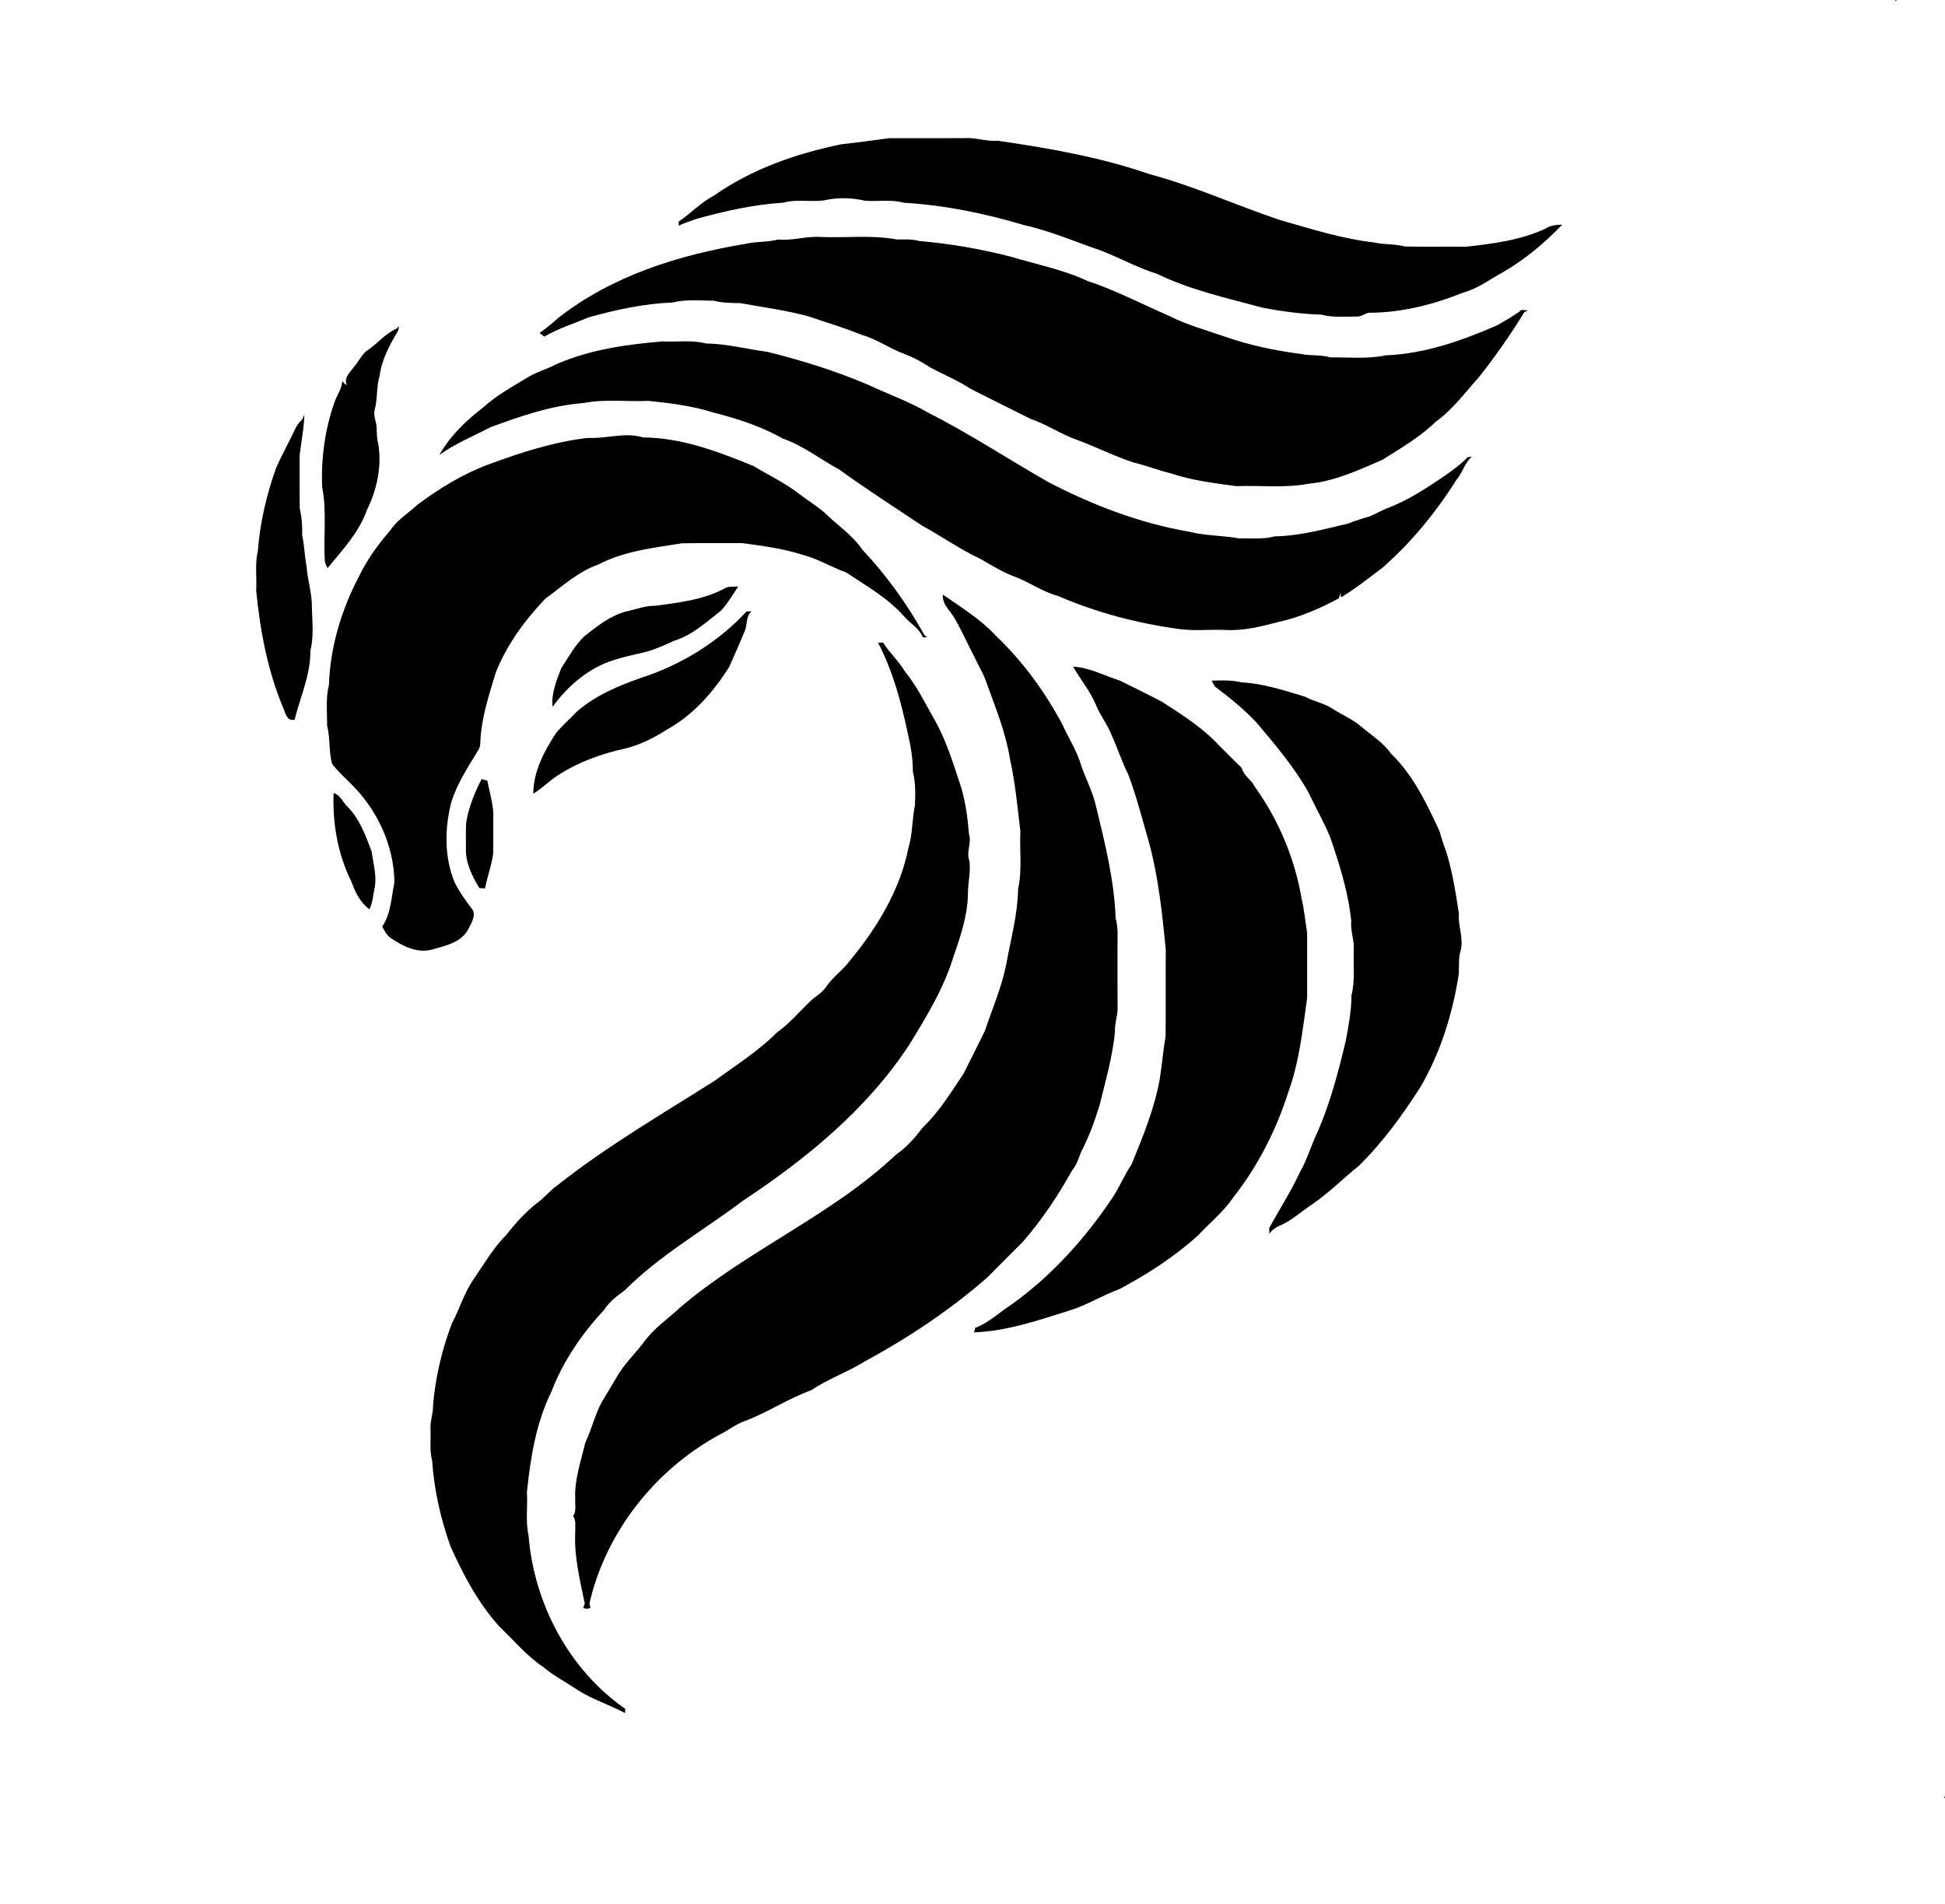 <?xml version="1.0" encoding="UTF-8" standalone="yes"?>
<svg width="807pt" height="790pt" viewBox="0 0 807 790" version="1.1" xmlns="http://www.w3.org/2000/svg">
  <g id="#000000ff">
    <path fill="#000000" opacity="1.00" d=" M 786.27 0.00 L 786.73 0.00 L 786.90 0.34 L 786.53 0.39 L 786.27 0.00 Z"/>
    <path fill="#000000" opacity="1.00" d=" M 349.07 59.86 C 355.73 59.13 362.37 58.20 369.02 57.32 C 379.34 57.31 389.67 57.37 400.00 57.31 C 404.74 56.95 409.26 58.79 414.00 58.39 C 435.31 61.49 456.68 65.21 477.08 72.29 C 495.56 77.22 512.98 85.23 531.08 91.28 C 543.94 94.93 556.77 99.08 570.11 100.57 C 574.33 101.60 578.72 101.10 582.92 102.26 C 591.28 102.48 599.65 102.23 608.01 102.37 C 619.21 101.16 630.68 99.70 641.05 94.95 C 643.16 93.53 645.66 93.23 648.17 93.21 C 640.96 100.74 632.84 107.54 623.81 112.80 C 618.31 115.77 613.26 119.73 607.12 121.37 C 594.69 126.38 581.38 129.77 567.94 129.74 C 566.24 130.08 564.82 131.41 563.03 131.32 C 558.06 131.26 553.01 131.84 548.16 130.52 C 540.09 130.29 532.06 129.19 524.11 127.71 C 509.23 123.70 493.98 120.36 480.04 113.60 C 472.01 111.12 464.65 106.97 456.82 103.96 C 446.26 100.37 435.97 95.85 425.04 93.43 C 408.78 88.55 391.97 85.11 375.04 84.11 C 369.77 82.63 364.27 83.69 358.90 83.27 C 353.36 82.01 347.50 81.81 341.95 83.12 C 336.33 83.90 330.54 82.52 325.00 84.09 C 312.83 84.81 300.87 87.54 289.15 90.75 C 286.63 91.70 284.02 92.42 281.60 93.63 C 281.61 93.19 281.62 92.33 281.62 91.89 C 286.63 88.58 290.72 83.99 296.12 81.23 C 311.83 70.13 330.35 63.71 349.07 59.86 Z"/>
    <path fill="#000000" opacity="1.00" d=" M 322.90 99.37 C 329.03 99.94 334.91 97.81 341.03 98.33 C 351.36 98.71 361.83 97.42 372.04 99.34 C 375.18 99.36 378.38 99.11 381.45 99.99 C 394.13 101.07 406.77 103.27 419.12 106.42 C 429.84 109.63 440.92 111.78 451.12 116.52 C 462.98 120.44 474.04 126.28 485.46 131.23 C 492.65 134.86 500.47 136.97 508.06 139.59 C 518.27 143.25 528.98 145.41 539.72 146.85 C 543.77 147.66 547.96 147.08 551.97 148.27 C 559.61 148.17 567.38 149.02 574.90 147.42 C 591.02 146.79 606.47 141.37 621.12 134.99 C 624.59 132.97 628.15 131.05 631.33 128.57 C 632.00 128.62 633.34 128.72 634.01 128.77 C 633.63 128.94 632.88 129.29 632.50 129.46 C 626.72 138.84 620.43 147.93 613.56 156.54 C 607.86 162.90 602.72 169.90 595.72 174.95 C 589.20 181.32 581.24 185.90 573.58 190.75 C 563.76 195.00 553.81 199.67 543.00 200.68 C 533.10 202.55 522.96 201.31 512.95 201.68 C 503.86 200.44 494.67 199.36 485.92 196.42 C 480.70 195.14 475.69 193.16 470.46 191.91 C 462.40 189.32 454.85 185.41 446.91 182.51 C 440.22 180.20 434.35 176.06 427.64 173.80 C 419.32 169.66 410.99 165.53 402.71 161.31 C 397.28 157.74 391.22 155.33 385.56 152.20 C 382.26 149.96 378.68 148.13 374.94 146.72 C 368.96 144.53 363.72 140.62 357.54 138.94 C 350.35 135.95 342.85 133.79 335.49 131.26 C 326.18 128.71 316.58 127.46 307.10 125.75 C 303.41 125.70 299.71 125.69 296.11 124.74 C 290.44 124.74 284.65 124.09 279.09 125.49 C 267.25 125.95 255.54 128.50 244.13 131.68 C 238.02 134.31 231.56 136.25 225.82 139.67 C 225.34 139.28 224.37 138.50 223.89 138.11 C 226.63 136.17 229.25 134.06 231.74 131.80 C 253.97 114.44 281.56 105.78 309.06 101.21 C 313.62 100.12 318.35 100.53 322.90 99.37 Z"/>
    <path fill="#000000" opacity="1.00" d=" M 164.50 136.36 C 164.76 136.09 165.29 135.54 165.55 135.27 C 165.47 135.72 165.32 136.63 165.24 137.08 C 161.77 142.93 158.40 149.05 157.51 155.90 C 156.07 160.48 156.74 165.33 155.48 169.93 C 154.77 172.66 156.36 175.27 156.30 177.99 C 156.33 180.19 156.43 182.40 157.00 184.53 C 158.42 193.77 156.34 203.29 152.23 211.60 C 148.98 220.92 142.00 228.20 135.89 235.72 C 135.50 234.84 135.04 233.98 134.79 233.05 C 134.11 222.71 135.69 212.21 133.66 201.99 C 133.18 190.17 134.82 178.24 138.71 167.04 C 139.71 164.01 141.86 161.39 142.02 158.09 C 142.22 158.14 143.76 160.56 143.71 159.25 C 142.79 156.34 145.44 154.30 146.90 152.18 C 148.97 149.82 150.19 146.64 152.98 144.97 C 156.91 142.22 160.02 138.32 164.50 136.36 Z"/>
    <path fill="#000000" opacity="1.00" d=" M 230.52 151.24 C 244.52 145.03 259.90 142.88 275.01 141.63 C 280.97 141.97 287.06 140.94 292.92 142.49 C 301.56 142.59 309.99 144.87 318.54 145.99 C 332.80 149.57 346.91 153.92 360.43 159.74 C 368.76 163.61 377.46 166.71 385.41 171.37 C 402.40 179.97 418.32 190.50 434.85 199.94 C 453.20 209.49 472.74 217.02 493.18 220.55 C 500.03 222.29 507.08 222.11 513.98 223.34 C 518.96 223.24 524.03 223.83 528.89 222.52 C 539.20 222.34 549.25 219.58 559.22 217.23 C 562.21 216.06 565.26 215.07 568.35 214.21 C 570.67 213.21 572.86 211.97 575.19 210.97 C 583.97 207.78 591.80 202.55 599.49 197.35 C 602.77 195.00 606.12 192.69 608.88 189.72 C 609.33 189.65 610.24 189.52 610.69 189.45 C 607.67 192.02 606.85 196.16 604.26 199.10 C 595.76 212.62 585.54 225.06 573.52 235.59 C 567.90 239.82 562.40 244.23 556.37 247.85 C 556.34 247.40 556.29 246.50 556.26 246.05 C 555.98 246.78 555.70 247.50 555.43 248.24 C 547.42 252.61 538.91 256.18 529.98 258.15 C 522.84 260.04 515.53 261.80 508.10 261.33 C 501.88 261.09 495.60 261.82 489.43 260.98 C 472.13 258.67 455.08 254.19 439.03 247.26 C 432.38 245.50 426.79 241.27 420.34 239.00 C 415.51 237.14 411.15 234.33 406.67 231.81 C 398.29 227.92 390.78 222.52 382.68 218.14 C 371.15 210.43 359.48 202.96 348.26 194.81 C 340.44 190.58 333.33 184.95 324.90 181.98 C 315.87 176.92 306.01 173.66 296.01 171.15 C 287.26 168.37 278.10 167.23 269.02 166.30 C 260.05 166.74 250.95 165.44 242.09 167.21 C 228.76 168.21 216.00 172.63 203.54 177.22 C 196.40 180.96 188.84 183.99 182.29 188.75 C 186.63 181.01 193.20 174.61 200.22 169.24 C 205.74 164.21 212.32 160.54 218.69 156.71 C 222.40 154.38 226.66 153.23 230.52 151.24 Z"/>
    <path fill="#000000" opacity="1.00" d=" M 125.40 174.05 C 125.69 173.34 125.98 172.64 126.28 171.95 C 126.15 177.64 124.97 183.28 124.32 188.95 C 124.37 196.33 124.25 203.72 124.38 211.10 C 125.23 214.71 125.48 218.36 125.38 222.06 C 126.31 226.31 126.35 230.68 127.20 234.95 C 127.60 240.69 129.53 246.25 129.40 252.04 C 129.56 258.02 130.27 264.08 128.77 269.95 C 128.90 279.91 124.61 289.07 122.24 298.54 C 119.31 299.37 118.50 296.20 117.68 294.12 C 111.10 278.55 107.92 261.74 106.30 245.01 C 106.59 239.52 105.71 233.93 106.99 228.53 C 107.89 216.74 110.63 205.03 114.65 193.89 C 116.99 188.67 119.80 183.66 122.22 178.48 C 122.94 176.78 124.01 175.26 125.40 174.05 Z"/>
    <path fill="#000000" opacity="1.00" d=" M 243.97 181.66 C 251.62 182.10 259.27 179.13 266.85 181.48 C 282.83 181.55 298.10 187.40 312.70 193.37 C 319.13 197.25 326.00 200.49 331.92 205.17 C 335.17 207.58 338.57 209.79 341.73 212.31 C 347.05 217.65 353.57 221.78 357.86 228.12 C 367.89 238.72 376.42 250.72 383.55 263.44 C 383.85 263.68 384.43 264.17 384.73 264.41 C 384.27 264.41 383.34 264.40 382.88 264.40 C 381.46 260.64 377.68 258.69 375.16 255.76 C 368.43 248.13 359.48 243.07 351.10 237.50 C 344.97 235.28 339.34 231.82 333.00 230.15 C 324.90 227.55 316.41 226.48 308.03 225.32 C 299.66 225.38 291.29 225.24 282.92 225.39 C 271.17 227.29 258.97 228.57 248.26 234.20 C 239.92 237.08 233.33 243.25 226.29 248.33 C 217.80 257.26 210.32 267.36 205.74 278.92 C 202.84 288.43 199.64 298.04 199.28 308.08 C 199.34 309.32 198.91 310.51 198.24 311.54 C 194.08 318.35 189.65 325.13 187.25 332.81 C 184.46 343.70 184.29 355.58 188.65 366.11 C 190.75 370.26 193.49 374.02 196.28 377.71 C 197.28 380.43 195.46 383.13 194.28 385.50 C 191.40 391.03 184.68 392.40 179.18 393.93 C 173.23 395.61 167.33 392.59 162.49 389.40 C 160.59 388.26 159.55 386.28 158.59 384.38 C 162.25 378.99 162.37 372.24 163.65 366.07 C 163.48 350.75 156.54 335.97 145.71 325.25 C 143.00 322.53 140.11 319.97 137.80 316.89 C 136.34 311.70 137.08 306.28 135.73 301.08 C 135.76 295.43 135.07 289.65 136.48 284.11 C 137.01 268.55 141.57 253.23 148.77 239.46 C 152.21 232.33 156.85 225.82 162.06 219.88 C 164.94 215.53 169.51 212.86 173.25 209.36 C 182.24 202.65 191.89 196.73 202.42 192.77 C 215.89 187.81 229.65 183.28 243.97 181.66 Z"/>
    <path fill="#000000" opacity="1.00" d=" M 300.49 244.20 C 302.20 243.07 304.36 243.52 306.28 243.28 C 304.08 246.69 301.99 250.24 299.22 253.24 C 293.14 258.00 287.31 263.49 279.74 265.81 C 276.19 267.46 272.62 269.04 268.87 270.21 C 267.54 270.52 266.21 270.84 264.89 271.18 C 261.51 271.98 258.10 272.67 254.80 273.79 C 244.38 276.99 235.59 284.50 229.28 293.23 C 228.68 287.59 230.89 282.37 232.85 277.24 C 235.92 272.59 238.57 267.53 242.73 263.73 C 247.97 259.63 253.37 255.29 259.96 253.63 C 263.99 252.78 267.90 251.20 272.09 251.30 C 281.73 249.97 291.78 248.86 300.49 244.20 Z"/>
    <path fill="#000000" opacity="1.00" d=" M 391.20 246.67 C 398.81 251.99 406.87 256.88 413.21 263.78 C 424.38 274.36 433.51 286.97 440.78 300.51 C 443.39 306.31 446.96 311.71 448.70 317.87 C 450.73 323.56 453.58 328.96 454.85 334.90 C 458.52 350.04 462.34 365.35 462.89 380.96 C 464.09 385.21 463.60 389.63 463.66 393.98 C 463.68 401.98 463.64 409.98 463.70 417.98 C 463.80 421.36 462.40 424.58 462.63 427.99 C 461.61 438.37 458.71 448.45 456.21 458.55 C 454.13 465.30 451.69 471.97 448.40 478.23 C 447.48 480.90 446.51 483.57 444.69 485.78 C 438.89 496.25 432.17 506.24 424.30 515.27 C 419.48 520.13 414.58 524.92 409.80 529.82 C 394.24 543.46 376.90 554.99 358.73 564.84 C 351.59 569.28 343.52 572.05 336.55 576.76 C 326.87 580.25 318.26 586.15 308.59 589.70 C 304.78 591.16 301.60 593.75 297.95 595.51 C 271.56 610.05 251.32 635.75 244.55 665.25 L 245.00 666.96 C 244.04 667.56 242.95 667.56 241.98 667.01 L 242.63 665.29 C 240.57 655.30 238.06 645.24 238.70 634.98 C 238.55 632.99 239.12 630.67 237.78 629.00 C 239.26 627.00 238.51 624.30 238.67 622.00 C 238.26 613.92 241.04 606.21 242.85 598.47 C 245.52 592.92 246.86 586.80 249.83 581.38 C 251.82 578.06 253.87 574.78 255.80 571.42 C 259.05 565.60 264.09 561.12 267.94 555.74 C 271.87 550.69 277.19 547.08 281.81 542.75 C 309.85 518.69 344.92 504.37 371.87 478.92 C 376.21 475.95 379.65 471.96 382.82 467.81 C 389.66 461.26 394.59 453.15 399.83 445.35 C 402.75 439.46 405.75 433.61 408.62 427.70 C 411.75 418.47 415.63 409.46 417.55 399.86 C 419.37 389.56 422.28 379.36 422.40 368.86 C 424.17 361.03 422.98 352.95 423.37 344.99 C 422.20 334.82 421.19 324.56 418.99 314.50 C 417.25 304.00 413.25 294.07 409.63 284.13 C 408.40 280.02 406.05 276.38 404.26 272.51 C 401.54 267.27 399.14 261.85 396.20 256.72 C 394.39 253.42 390.85 250.81 391.20 246.67 Z"/>
    <path fill="#000000" opacity="1.00" d=" M 309.80 253.62 C 310.47 253.62 311.14 253.63 311.82 253.64 C 309.54 255.40 310.06 258.79 309.20 261.32 C 307.08 266.42 304.89 271.50 302.62 276.54 C 296.04 287.08 287.51 296.78 276.50 302.80 C 271.12 306.23 265.35 309.14 259.10 310.60 C 249.38 312.73 239.87 316.20 231.49 321.64 C 227.91 323.94 224.92 327.06 221.27 329.27 C 221.29 320.01 225.88 311.43 230.87 303.87 C 233.48 300.83 236.50 298.17 239.28 295.27 C 248.05 287.61 259.18 283.46 270.08 279.81 C 285.02 274.26 298.95 265.39 309.80 253.62 Z"/>
    <path fill="#000000" opacity="1.00" d=" M 364.33 266.65 C 364.85 266.63 365.89 266.59 366.42 266.57 C 369.03 270.84 372.89 274.17 375.43 278.52 C 380.65 284.89 384.12 292.36 388.23 299.43 C 392.41 307.06 395.08 315.36 397.78 323.60 C 400.41 330.82 401.41 338.47 402.04 346.08 C 403.25 349.73 400.75 353.47 402.21 357.05 C 402.81 361.39 401.73 365.69 401.62 370.02 C 401.63 379.13 398.74 387.89 395.76 396.39 C 391.76 409.74 384.45 421.74 377.20 433.51 C 359.67 460.24 334.51 480.76 308.10 498.24 C 291.80 510.55 273.74 520.72 259.24 535.27 C 256.00 537.62 252.77 540.06 250.59 543.50 C 241.34 553.39 233.58 564.82 228.72 577.50 C 222.38 590.41 220.09 604.84 218.63 618.99 C 218.98 624.98 217.98 631.08 219.30 636.99 C 221.53 665.13 236.01 692.68 259.39 708.90 C 259.38 709.34 259.36 710.23 259.34 710.68 C 252.92 707.24 245.88 705.07 239.70 701.15 C 234.94 697.87 229.74 695.28 225.32 691.52 C 218.43 686.92 213.18 680.43 207.20 674.80 C 198.42 665.07 192.25 653.39 186.91 641.53 C 182.84 630.07 180.10 618.08 179.30 605.95 C 178.15 601.73 178.84 597.33 178.63 593.03 C 178.34 589.60 179.83 586.38 179.67 582.97 C 180.69 571.37 183.33 559.90 187.51 549.02 C 190.64 543.12 192.52 536.59 196.28 531.01 C 200.75 524.58 204.66 517.68 210.24 512.11 C 213.81 507.51 217.79 503.19 222.30 499.49 C 225.61 497.28 227.98 494.00 231.25 491.75 C 251.77 475.50 274.45 462.34 296.50 448.37 C 305.29 441.93 314.62 436.10 322.34 428.34 C 327.56 424.63 331.69 419.68 336.29 415.27 C 338.28 413.35 340.91 412.10 342.49 409.76 C 345.38 405.39 349.84 402.42 352.91 398.20 C 363.98 384.73 373.38 369.30 376.86 352.02 C 378.66 346.15 378.40 340.00 379.62 334.03 C 379.81 329.36 379.90 324.63 378.75 320.06 C 378.80 314.61 377.82 309.22 376.59 303.94 C 373.86 291.14 370.42 278.31 364.33 266.65 Z"/>
    <path fill="#000000" opacity="1.00" d=" M 445.22 276.55 C 452.08 276.92 458.20 280.32 464.64 282.35 C 470.46 285.23 476.30 288.09 482.06 291.09 C 489.24 295.73 496.50 300.35 502.79 306.19 C 506.91 310.36 511.06 314.51 515.23 318.63 C 516.03 321.83 519.26 323.51 520.65 326.42 C 530.55 340.19 537.26 356.27 540.09 372.99 C 541.18 377.57 541.56 382.27 542.34 386.91 C 542.34 395.93 542.33 404.95 542.34 413.97 C 540.52 427.07 539.11 440.44 534.57 452.96 C 529.57 468.73 521.94 483.75 511.69 496.77 C 507.72 502.68 502.09 507.14 497.29 512.32 C 487.45 521.31 476.15 528.56 464.42 534.82 C 457.40 537.35 451.08 541.42 443.92 543.62 C 430.95 547.69 417.85 552.24 404.14 552.74 C 404.25 552.28 404.49 551.36 404.61 550.90 C 410.40 548.69 414.92 544.21 420.09 540.91 C 436.53 529.06 450.23 513.79 461.48 497.03 C 464.47 492.55 466.47 487.51 469.49 483.06 C 474.16 471.62 478.94 460.07 481.16 447.85 C 482.13 441.93 482.55 435.95 483.62 430.05 C 483.76 418.05 483.59 406.04 483.70 394.03 C 482.25 379.30 480.72 364.44 476.88 350.03 C 474.10 340.43 471.66 330.70 468.14 321.33 C 465.46 316.03 463.68 310.34 461.21 304.94 C 459.53 300.56 456.51 296.85 454.75 292.49 C 452.35 286.72 448.29 281.93 445.22 276.55 Z"/>
    <path fill="#000000" opacity="1.00" d=" M 502.73 282.37 C 506.85 282.29 511.02 282.04 515.05 283.09 C 524.16 283.53 532.88 286.44 541.54 289.07 C 545.16 291.05 549.37 291.70 552.84 293.99 C 556.70 296.54 561.07 298.28 564.62 301.30 C 568.94 304.97 573.88 308.02 577.20 312.72 C 586.39 321.58 591.88 333.28 597.22 344.68 C 598.08 347.76 599.08 350.81 600.21 353.81 C 602.68 362.01 604.02 370.53 605.30 378.98 C 604.86 384.18 607.41 389.25 606.02 394.43 C 605.07 397.55 605.44 400.81 605.27 404.01 C 602.78 420.32 597.79 436.35 589.53 450.69 C 582.00 462.49 573.73 473.90 563.72 483.72 C 557.25 488.92 551.40 494.85 544.52 499.56 C 539.99 502.52 535.99 506.35 530.96 508.50 C 529.23 509.18 527.79 510.32 526.65 511.78 C 526.64 510.99 526.63 510.22 526.63 509.45 C 530.86 501.63 535.74 494.17 539.46 486.08 C 542.49 480.80 544.06 474.86 546.76 469.42 C 551.96 457.40 555.29 444.70 558.33 431.99 C 559.53 425.69 560.71 419.33 560.74 412.91 C 562.34 406.74 561.42 400.34 561.70 394.05 C 561.96 389.97 560.22 386.11 560.65 382.03 C 559.64 372.54 557.16 363.23 554.19 354.17 C 553.85 353.16 553.52 352.14 553.20 351.13 C 552.72 349.82 552.30 348.50 551.86 347.19 C 549.24 340.90 545.85 334.97 542.93 328.83 C 537.02 318.22 529.09 308.96 521.30 299.72 C 516.09 294.15 510.12 289.37 504.05 284.79 C 503.72 284.19 503.06 282.98 502.73 282.37 Z"/>
    <path fill="#000000" opacity="1.00" d=" M 199.82 323.23 C 200.41 323.38 201.58 323.66 202.17 323.81 C 203.07 328.17 204.31 332.51 204.67 336.97 C 204.64 342.66 204.75 348.36 204.62 354.06 C 204.00 358.99 202.18 363.68 201.23 368.56 C 200.64 368.52 199.46 368.45 198.87 368.41 C 195.89 363.45 193.14 357.98 193.31 352.05 C 193.39 348.33 193.14 344.59 193.48 340.88 C 194.57 334.69 196.90 328.79 199.82 323.23 Z"/>
    <path fill="#000000" opacity="1.00" d=" M 138.40 329.04 C 141.29 329.74 142.22 332.85 144.20 334.71 C 149.30 339.79 151.71 346.68 154.20 353.25 C 154.84 358.19 156.39 363.15 155.47 368.16 C 154.79 371.19 154.71 374.41 153.27 377.22 C 149.51 374.48 147.28 370.05 145.80 365.74 C 140.15 354.45 137.95 341.58 138.40 329.04 Z"/>
    <path fill="#000000" opacity="1.00" d=" M 806.67 745.46 L 807.00 745.34 L 807.00 745.87 L 806.67 745.73 L 806.67 745.46 Z"/>
  </g>
</svg>